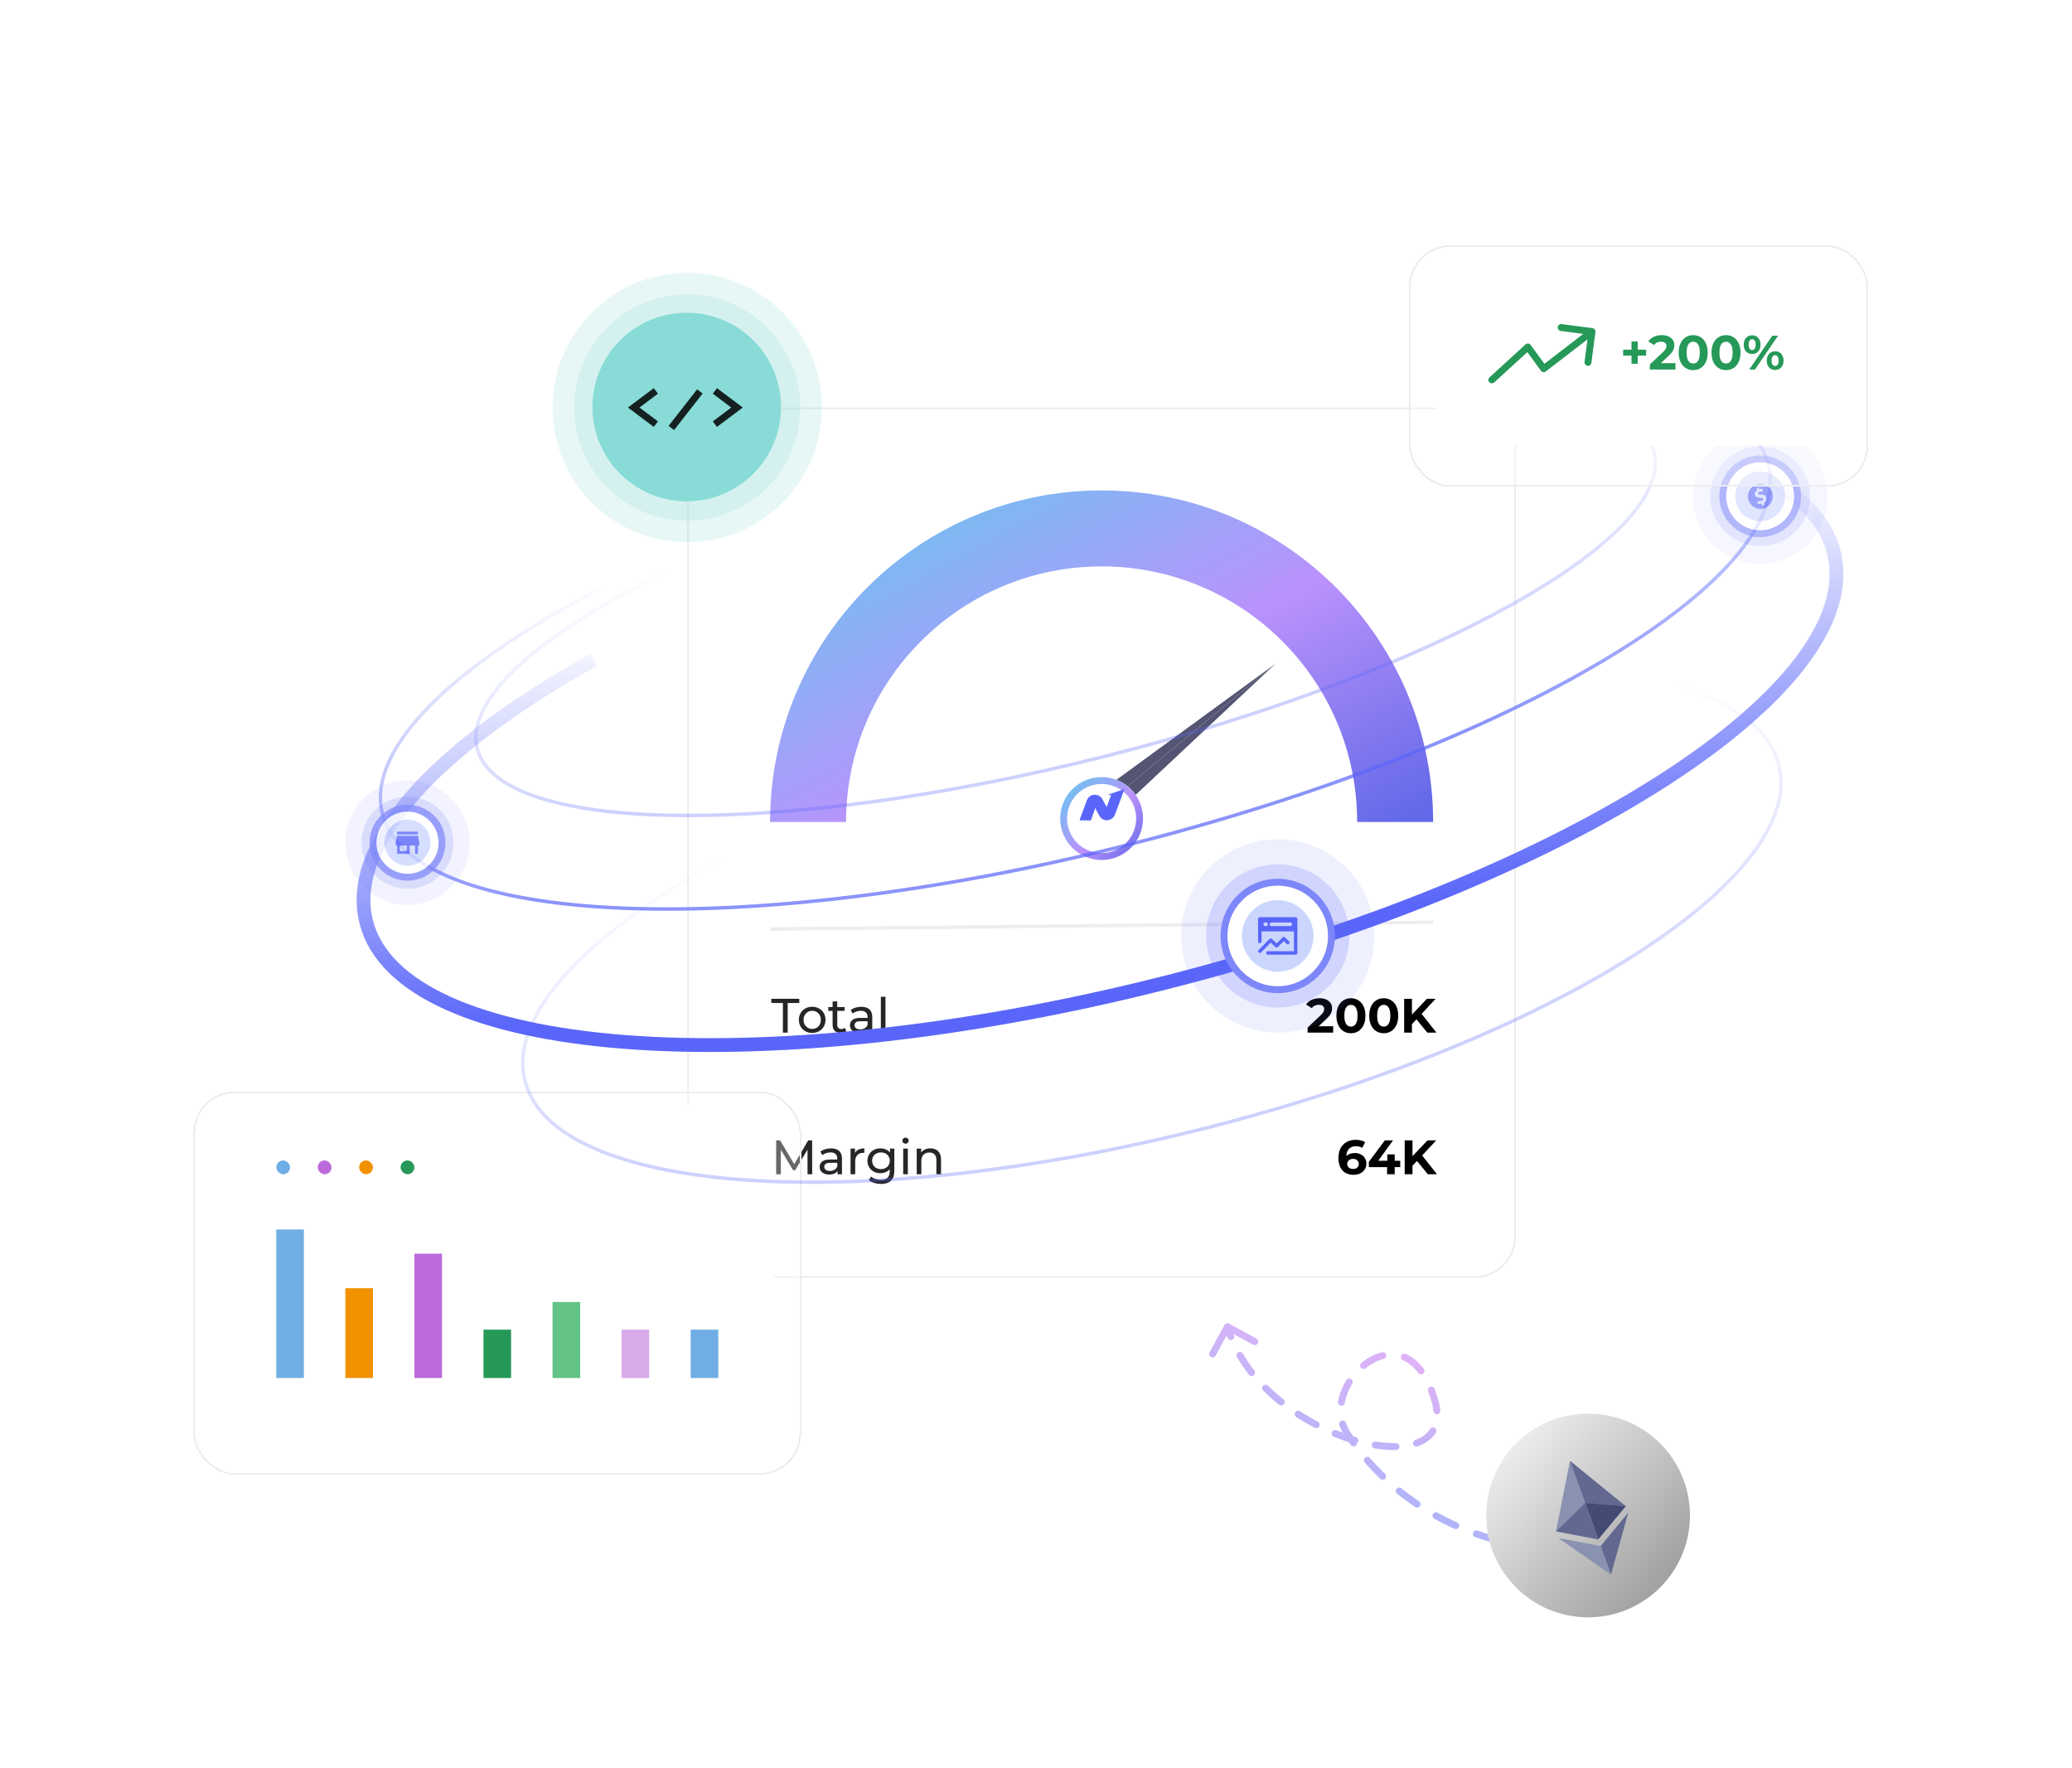 <svg width="600" height="512" viewBox="0 0 600 512" fill="none" xmlns="http://www.w3.org/2000/svg">
<g filter="url(#filter0_b_1498_29701)">
<rect x="199" y="118" width="240" height="252" rx="12" fill="white" fill-opacity="0.3"/>
<rect x="199.25" y="118.25" width="239.5" height="251.5" rx="11.75" stroke="#EDEDF1" stroke-width="0.5"/>
</g>
<rect x="207" y="126" width="224" height="236" rx="8" fill="white"/>
<path fill-rule="evenodd" clip-rule="evenodd" d="M223 238H245C245 197.131 278.131 164 319 164C359.869 164 393 197.131 393 238H415C415 184.981 372.019 142 319 142C265.981 142 223 184.981 223 238Z" fill="url(#paint0_linear_1498_29701)"/>
<path d="M315 231.835L369.341 192.182L317.636 235.016L315 231.835Z" fill="#535572"/>
<path d="M320.272 238.198L369.341 192.182L317.636 235.016L320.272 238.198Z" fill="#535572"/>
<g filter="url(#filter1_d_1498_29701)">
<circle cx="319" cy="233" r="12" fill="white"/>
<circle cx="319" cy="233" r="11" stroke="url(#paint1_linear_1498_29701)" stroke-width="2"/>
</g>
<path d="M321.09 230.012C320.96 230.064 321.012 230.194 321.142 230.194L321.819 230.168L320.491 233.74L319.242 231.42C318.825 230.664 318.096 230.194 317.264 230.142H316.899C315.91 230.22 315.103 230.846 314.765 231.758L312.682 237.389C312.656 237.415 312.708 237.467 312.734 237.467H315.806C315.832 237.467 315.858 237.441 315.858 237.441L317.133 233.896L318.383 236.19C318.851 237.05 319.736 237.545 320.725 237.467C321.714 237.389 322.521 236.79 322.86 235.877L324.994 230.142L325.567 228.578C325.593 228.526 325.541 228.5 325.489 228.5L321.09 230.012Z" fill="#5A66F9"/>
<path d="M314.738 231.759L312.682 237.389C312.656 237.415 312.708 237.467 312.734 237.467H315.806C315.832 237.467 315.858 237.441 315.858 237.441L317.133 233.896L318.383 236.19C318.799 236.946 319.528 237.415 320.361 237.467H320.725L316.873 230.142C315.884 230.221 315.077 230.846 314.738 231.759Z" fill="#5A66F9"/>
<path d="M315.702 233.583L314.27 237.389C314.244 237.415 314.296 237.467 314.322 237.467H315.806C315.832 237.467 315.858 237.441 315.858 237.441L317.133 233.896L316.873 233.479C316.613 233.062 315.884 233.14 315.702 233.583Z" fill="#5A66F9"/>
<path d="M321.922 234.052L323.406 230.168H321.792L320.465 233.739L320.725 234.157C321.011 234.574 321.74 234.522 321.922 234.052Z" fill="#5A66F9"/>
<path d="M223 269L415 267.034" stroke="#EDEDF1"/>
<path d="M226.71 299V290.418H223.35V289.2H231.456V290.418H228.096V299H226.71ZM235.197 299.084C234.45 299.084 233.788 298.921 233.209 298.594C232.63 298.267 232.173 297.819 231.837 297.25C231.501 296.671 231.333 296.018 231.333 295.29C231.333 294.553 231.501 293.899 231.837 293.33C232.173 292.761 232.63 292.317 233.209 292C233.788 291.673 234.45 291.51 235.197 291.51C235.934 291.51 236.592 291.673 237.171 292C237.759 292.317 238.216 292.761 238.543 293.33C238.879 293.89 239.047 294.543 239.047 295.29C239.047 296.027 238.879 296.681 238.543 297.25C238.216 297.819 237.759 298.267 237.171 298.594C236.592 298.921 235.934 299.084 235.197 299.084ZM235.197 297.908C235.673 297.908 236.098 297.801 236.471 297.586C236.854 297.371 237.152 297.068 237.367 296.676C237.582 296.275 237.689 295.813 237.689 295.29C237.689 294.758 237.582 294.301 237.367 293.918C237.152 293.526 236.854 293.223 236.471 293.008C236.098 292.793 235.673 292.686 235.197 292.686C234.721 292.686 234.296 292.793 233.923 293.008C233.55 293.223 233.251 293.526 233.027 293.918C232.803 294.301 232.691 294.758 232.691 295.29C232.691 295.813 232.803 296.275 233.027 296.676C233.251 297.068 233.55 297.371 233.923 297.586C234.296 297.801 234.721 297.908 235.197 297.908ZM243.454 299.084C242.707 299.084 242.129 298.883 241.718 298.482C241.307 298.081 241.102 297.507 241.102 296.76V289.956H242.446V296.704C242.446 297.105 242.544 297.413 242.74 297.628C242.945 297.843 243.235 297.95 243.608 297.95C244.028 297.95 244.378 297.833 244.658 297.6L245.078 298.566C244.873 298.743 244.625 298.874 244.336 298.958C244.056 299.042 243.762 299.084 243.454 299.084ZM239.842 292.686V291.58H244.574V292.686H239.842ZM251.309 299V297.432L251.239 297.138V294.464C251.239 293.895 251.071 293.456 250.735 293.148C250.408 292.831 249.913 292.672 249.251 292.672C248.812 292.672 248.383 292.747 247.963 292.896C247.543 293.036 247.188 293.227 246.899 293.47L246.339 292.462C246.721 292.154 247.179 291.921 247.711 291.762C248.252 291.594 248.817 291.51 249.405 291.51C250.422 291.51 251.206 291.757 251.757 292.252C252.307 292.747 252.583 293.503 252.583 294.52V299H251.309ZM248.873 299.084C248.322 299.084 247.837 298.991 247.417 298.804C247.006 298.617 246.689 298.361 246.465 298.034C246.241 297.698 246.129 297.32 246.129 296.9C246.129 296.499 246.222 296.135 246.409 295.808C246.605 295.481 246.917 295.22 247.347 295.024C247.785 294.828 248.373 294.73 249.111 294.73H251.463V295.696H249.167C248.495 295.696 248.042 295.808 247.809 296.032C247.575 296.256 247.459 296.527 247.459 296.844C247.459 297.208 247.603 297.502 247.893 297.726C248.182 297.941 248.583 298.048 249.097 298.048C249.601 298.048 250.039 297.936 250.413 297.712C250.795 297.488 251.071 297.161 251.239 296.732L251.505 297.656C251.327 298.095 251.015 298.445 250.567 298.706C250.119 298.958 249.554 299.084 248.873 299.084ZM255.07 299V288.612H256.414V299H255.07Z" fill="black" fill-opacity="0.85"/>
<path d="M224.759 340V330.2H225.907L230.303 337.606H229.687L234.027 330.2H235.175L235.189 340H233.845L233.831 332.314H234.153L230.289 338.81H229.645L225.753 332.314H226.103V340H224.759ZM242.54 340V338.432L242.47 338.138V335.464C242.47 334.895 242.302 334.456 241.966 334.148C241.639 333.831 241.145 333.672 240.482 333.672C240.043 333.672 239.614 333.747 239.194 333.896C238.774 334.036 238.419 334.227 238.13 334.47L237.57 333.462C237.953 333.154 238.41 332.921 238.942 332.762C239.483 332.594 240.048 332.51 240.636 332.51C241.653 332.51 242.437 332.757 242.988 333.252C243.539 333.747 243.814 334.503 243.814 335.52V340H242.54ZM240.104 340.084C239.553 340.084 239.068 339.991 238.648 339.804C238.237 339.617 237.92 339.361 237.696 339.034C237.472 338.698 237.36 338.32 237.36 337.9C237.36 337.499 237.453 337.135 237.64 336.808C237.836 336.481 238.149 336.22 238.578 336.024C239.017 335.828 239.605 335.73 240.342 335.73H242.694V336.696H240.398C239.726 336.696 239.273 336.808 239.04 337.032C238.807 337.256 238.69 337.527 238.69 337.844C238.69 338.208 238.835 338.502 239.124 338.726C239.413 338.941 239.815 339.048 240.328 339.048C240.832 339.048 241.271 338.936 241.644 338.712C242.027 338.488 242.302 338.161 242.47 337.732L242.736 338.656C242.559 339.095 242.246 339.445 241.798 339.706C241.35 339.958 240.785 340.084 240.104 340.084ZM246.301 340V332.58H247.589V334.596L247.463 334.092C247.669 333.579 248.014 333.187 248.499 332.916C248.985 332.645 249.582 332.51 250.291 332.51V333.812C250.235 333.803 250.179 333.798 250.123 333.798C250.077 333.798 250.03 333.798 249.983 333.798C249.265 333.798 248.695 334.013 248.275 334.442C247.855 334.871 247.645 335.492 247.645 336.304V340H246.301ZM255.127 342.8C254.446 342.8 253.783 342.702 253.139 342.506C252.505 342.319 251.987 342.049 251.585 341.694L252.229 340.658C252.575 340.957 252.999 341.19 253.503 341.358C254.007 341.535 254.535 341.624 255.085 341.624C255.963 341.624 256.607 341.419 257.017 341.008C257.428 340.597 257.633 339.972 257.633 339.132V337.564L257.773 336.094L257.703 334.61V332.58H258.977V338.992C258.977 340.299 258.651 341.26 257.997 341.876C257.344 342.492 256.387 342.8 255.127 342.8ZM254.959 339.692C254.241 339.692 253.597 339.543 253.027 339.244C252.467 338.936 252.019 338.511 251.683 337.97C251.357 337.429 251.193 336.803 251.193 336.094C251.193 335.375 251.357 334.75 251.683 334.218C252.019 333.677 252.467 333.257 253.027 332.958C253.597 332.659 254.241 332.51 254.959 332.51C255.594 332.51 256.173 332.641 256.695 332.902C257.218 333.154 257.633 333.546 257.941 334.078C258.259 334.61 258.417 335.282 258.417 336.094C258.417 336.897 258.259 337.564 257.941 338.096C257.633 338.628 257.218 339.029 256.695 339.3C256.173 339.561 255.594 339.692 254.959 339.692ZM255.113 338.516C255.608 338.516 256.047 338.413 256.429 338.208C256.812 338.003 257.111 337.718 257.325 337.354C257.549 336.99 257.661 336.57 257.661 336.094C257.661 335.618 257.549 335.198 257.325 334.834C257.111 334.47 256.812 334.19 256.429 333.994C256.047 333.789 255.608 333.686 255.113 333.686C254.619 333.686 254.175 333.789 253.783 333.994C253.401 334.19 253.097 334.47 252.873 334.834C252.659 335.198 252.551 335.618 252.551 336.094C252.551 336.57 252.659 336.99 252.873 337.354C253.097 337.718 253.401 338.003 253.783 338.208C254.175 338.413 254.619 338.516 255.113 338.516ZM261.545 340V332.58H262.889V340H261.545ZM262.217 331.152C261.956 331.152 261.737 331.068 261.559 330.9C261.391 330.732 261.307 330.527 261.307 330.284C261.307 330.032 261.391 329.822 261.559 329.654C261.737 329.486 261.956 329.402 262.217 329.402C262.479 329.402 262.693 329.486 262.861 329.654C263.039 329.813 263.127 330.013 263.127 330.256C263.127 330.508 263.043 330.723 262.875 330.9C262.707 331.068 262.488 331.152 262.217 331.152ZM269.418 332.51C270.024 332.51 270.556 332.627 271.014 332.86C271.48 333.093 271.844 333.448 272.106 333.924C272.367 334.4 272.498 335.002 272.498 335.73V340H271.154V335.884C271.154 335.165 270.976 334.624 270.622 334.26C270.276 333.896 269.786 333.714 269.152 333.714C268.676 333.714 268.26 333.807 267.906 333.994C267.551 334.181 267.276 334.456 267.08 334.82C266.893 335.184 266.8 335.637 266.8 336.178V340H265.456V332.58H266.744V334.582L266.534 334.05C266.776 333.565 267.15 333.187 267.654 332.916C268.158 332.645 268.746 332.51 269.418 332.51Z" fill="black" fill-opacity="0.85"/>
<path d="M378.649 299V297.53L382.43 293.96C382.728 293.689 382.948 293.447 383.088 293.232C383.228 293.017 383.321 292.821 383.368 292.644C383.424 292.467 383.452 292.303 383.452 292.154C383.452 291.762 383.316 291.463 383.046 291.258C382.784 291.043 382.397 290.936 381.883 290.936C381.473 290.936 381.09 291.015 380.736 291.174C380.39 291.333 380.096 291.58 379.854 291.916L378.202 290.852C378.575 290.292 379.098 289.849 379.77 289.522C380.442 289.195 381.216 289.032 382.094 289.032C382.822 289.032 383.456 289.153 383.998 289.396C384.548 289.629 384.973 289.961 385.272 290.39C385.58 290.819 385.734 291.333 385.734 291.93C385.734 292.247 385.692 292.565 385.608 292.882C385.533 293.19 385.374 293.517 385.132 293.862C384.898 294.207 384.553 294.595 384.096 295.024L380.96 297.978L380.526 297.152H386.056V299H378.649ZM391.191 299.168C390.389 299.168 389.67 298.972 389.035 298.58C388.401 298.179 387.901 297.6 387.537 296.844C387.173 296.088 386.991 295.173 386.991 294.1C386.991 293.027 387.173 292.112 387.537 291.356C387.901 290.6 388.401 290.026 389.035 289.634C389.67 289.233 390.389 289.032 391.191 289.032C392.003 289.032 392.722 289.233 393.347 289.634C393.982 290.026 394.481 290.6 394.845 291.356C395.209 292.112 395.391 293.027 395.391 294.1C395.391 295.173 395.209 296.088 394.845 296.844C394.481 297.6 393.982 298.179 393.347 298.58C392.722 298.972 392.003 299.168 391.191 299.168ZM391.191 297.25C391.574 297.25 391.905 297.143 392.185 296.928C392.475 296.713 392.699 296.373 392.857 295.906C393.025 295.439 393.109 294.837 393.109 294.1C393.109 293.363 393.025 292.761 392.857 292.294C392.699 291.827 392.475 291.487 392.185 291.272C391.905 291.057 391.574 290.95 391.191 290.95C390.818 290.95 390.487 291.057 390.197 291.272C389.917 291.487 389.693 291.827 389.525 292.294C389.367 292.761 389.287 293.363 389.287 294.1C389.287 294.837 389.367 295.439 389.525 295.906C389.693 296.373 389.917 296.713 390.197 296.928C390.487 297.143 390.818 297.25 391.191 297.25ZM400.693 299.168C399.891 299.168 399.172 298.972 398.537 298.58C397.903 298.179 397.403 297.6 397.039 296.844C396.675 296.088 396.493 295.173 396.493 294.1C396.493 293.027 396.675 292.112 397.039 291.356C397.403 290.6 397.903 290.026 398.537 289.634C399.172 289.233 399.891 289.032 400.693 289.032C401.505 289.032 402.224 289.233 402.849 289.634C403.484 290.026 403.983 290.6 404.347 291.356C404.711 292.112 404.893 293.027 404.893 294.1C404.893 295.173 404.711 296.088 404.347 296.844C403.983 297.6 403.484 298.179 402.849 298.58C402.224 298.972 401.505 299.168 400.693 299.168ZM400.693 297.25C401.076 297.25 401.407 297.143 401.687 296.928C401.977 296.713 402.201 296.373 402.359 295.906C402.527 295.439 402.611 294.837 402.611 294.1C402.611 293.363 402.527 292.761 402.359 292.294C402.201 291.827 401.977 291.487 401.687 291.272C401.407 291.057 401.076 290.95 400.693 290.95C400.32 290.95 399.989 291.057 399.699 291.272C399.419 291.487 399.195 291.827 399.027 292.294C398.869 292.761 398.789 293.363 398.789 294.1C398.789 294.837 398.869 295.439 399.027 295.906C399.195 296.373 399.419 296.713 399.699 296.928C399.989 297.143 400.32 297.25 400.693 297.25ZM408.641 296.76L408.515 294.142L413.205 289.2H415.725L411.497 293.75L410.237 295.094L408.641 296.76ZM406.611 299V289.2H408.865V299H406.611ZM413.317 299L409.831 294.73L411.315 293.12L415.963 299H413.317Z" fill="black"/>
<path d="M391.963 340.168C391.067 340.168 390.288 339.981 389.625 339.608C388.972 339.235 388.468 338.689 388.113 337.97C387.758 337.251 387.581 336.365 387.581 335.31C387.581 334.181 387.791 333.224 388.211 332.44C388.64 331.656 389.228 331.059 389.975 330.648C390.731 330.237 391.599 330.032 392.579 330.032C393.102 330.032 393.601 330.088 394.077 330.2C394.553 330.312 394.964 330.48 395.309 330.704L394.469 332.37C394.198 332.183 393.909 332.057 393.601 331.992C393.293 331.917 392.971 331.88 392.635 331.88C391.786 331.88 391.114 332.137 390.619 332.65C390.124 333.163 389.877 333.924 389.877 334.932C389.877 335.1 389.877 335.287 389.877 335.492C389.886 335.697 389.914 335.903 389.961 336.108L389.331 335.52C389.508 335.156 389.737 334.853 390.017 334.61C390.297 334.358 390.628 334.171 391.011 334.05C391.403 333.919 391.832 333.854 392.299 333.854C392.934 333.854 393.503 333.98 394.007 334.232C394.511 334.484 394.912 334.839 395.211 335.296C395.519 335.753 395.673 336.29 395.673 336.906C395.673 337.569 395.505 338.147 395.169 338.642C394.842 339.127 394.399 339.505 393.839 339.776C393.288 340.037 392.663 340.168 391.963 340.168ZM391.837 338.474C392.154 338.474 392.434 338.418 392.677 338.306C392.929 338.185 393.125 338.012 393.265 337.788C393.405 337.564 393.475 337.307 393.475 337.018C393.475 336.57 393.321 336.215 393.013 335.954C392.714 335.683 392.313 335.548 391.809 335.548C391.473 335.548 391.179 335.613 390.927 335.744C390.675 335.865 390.474 336.038 390.325 336.262C390.185 336.477 390.115 336.729 390.115 337.018C390.115 337.298 390.185 337.55 390.325 337.774C390.465 337.989 390.661 338.161 390.913 338.292C391.165 338.413 391.473 338.474 391.837 338.474ZM396.383 337.942V336.416L401.003 330.2H403.383L398.861 336.416L397.755 336.094H405.469V337.942H396.383ZM401.661 340V337.942L401.731 336.094V334.26H403.873V340H401.661ZM408.794 337.76L408.668 335.142L413.358 330.2H415.878L411.65 334.75L410.39 336.094L408.794 337.76ZM406.764 340V330.2H409.018V340H406.764ZM413.47 340L409.984 335.73L411.468 334.12L416.116 340H413.47Z" fill="black"/>
<g filter="url(#filter2_bd_1498_29701)">
<rect x="56" y="312" width="176" height="111" rx="12" fill="white" fill-opacity="0.3" shape-rendering="crispEdges"/>
<rect x="56.25" y="312.25" width="175.5" height="110.5" rx="11.75" stroke="#EDEDF1" stroke-width="0.5" shape-rendering="crispEdges"/>
</g>
<rect x="64" y="320" width="160" height="95" rx="8" fill="white"/>
<rect x="80" y="356" width="8" height="43" fill="#6FAEE4"/>
<rect x="80" y="336" width="4" height="4" rx="2" fill="#6FAEE4"/>
<rect x="92" y="336" width="4" height="4" rx="2" fill="#BB6BD9"/>
<rect x="104" y="336" width="4" height="4" rx="2" fill="#F19100"/>
<rect x="116" y="336" width="4" height="4" rx="2" fill="#269958"/>
<rect x="120" y="363" width="8" height="36" fill="#BB6BD9"/>
<rect x="140" y="385" width="8" height="14" fill="#269958"/>
<rect x="160" y="377" width="8" height="22" fill="#63C286"/>
<rect x="180" y="385" width="8" height="14" fill="#D8AAE9"/>
<rect x="200" y="385" width="8" height="14" fill="#6FAEE4"/>
<rect x="100" y="373" width="8" height="26" fill="#F19100"/>
<path d="M443.088 448.519C443.639 448.547 444.109 448.123 444.138 447.572C444.166 447.02 443.742 446.55 443.191 446.522L443.088 448.519ZM390.164 415.146L389.327 415.695L389.327 415.695L390.164 415.146ZM415.495 405.511L414.533 405.786L415.495 405.511ZM355.926 383.27C355.441 383.005 354.833 383.183 354.568 383.668L350.249 391.564C349.984 392.048 350.162 392.656 350.647 392.921C351.131 393.186 351.739 393.008 352.004 392.523L355.843 385.505L362.862 389.344C363.346 389.609 363.954 389.431 364.219 388.947C364.484 388.462 364.306 387.854 363.822 387.589L355.926 383.27ZM355.487 387.371C355.687 387.886 356.266 388.142 356.781 387.942C357.296 387.742 357.551 387.163 357.351 386.648L355.487 387.371ZM359.914 391.941C359.636 391.464 359.023 391.304 358.546 391.582C358.069 391.86 357.908 392.473 358.187 392.95L359.914 391.941ZM361.674 398.051C362.016 398.485 362.645 398.559 363.079 398.217C363.512 397.875 363.586 397.246 363.244 396.813L361.674 398.051ZM367.193 401.225C366.801 400.836 366.168 400.838 365.779 401.231C365.39 401.623 365.392 402.256 365.785 402.645L367.193 401.225ZM370.384 406.731C370.816 407.075 371.445 407.004 371.789 406.573C372.134 406.141 372.063 405.512 371.631 405.167L370.384 406.731ZM376.459 408.64C375.995 408.339 375.376 408.471 375.076 408.935C374.775 409.398 374.908 410.018 375.371 410.318L376.459 408.64ZM380.673 413.41C381.163 413.665 381.767 413.476 382.022 412.986C382.278 412.497 382.088 411.893 381.599 411.637L380.673 413.41ZM386.996 414.14C386.484 413.932 385.901 414.178 385.692 414.689C385.484 415.201 385.73 415.784 386.242 415.992L386.996 414.14ZM392.047 418.02C392.577 418.174 393.132 417.869 393.286 417.339C393.441 416.809 393.136 416.254 392.606 416.099L392.047 418.02ZM398.382 417.409C397.837 417.323 397.325 417.695 397.238 418.24C397.152 418.786 397.524 419.298 398.069 419.385L398.382 417.409ZM404.264 419.845C404.816 419.833 405.254 419.376 405.242 418.824C405.23 418.271 404.773 417.834 404.221 417.846L404.264 419.845ZM409.849 416.921C409.329 417.108 409.058 417.68 409.244 418.2C409.431 418.72 410.003 418.991 410.523 418.804L409.849 416.921ZM415.771 414.84C416.065 414.372 415.924 413.755 415.456 413.461C414.988 413.168 414.371 413.309 414.077 413.776L415.771 414.84ZM415.088 408.599C415.141 409.149 415.63 409.551 416.18 409.497C416.73 409.444 417.132 408.955 417.078 408.405L415.088 408.599ZM415.421 402.126C415.223 401.61 414.644 401.353 414.129 401.552C413.613 401.75 413.357 402.329 413.555 402.844L415.421 402.126ZM410.706 397.525C411.039 397.966 411.666 398.053 412.107 397.72C412.548 397.388 412.635 396.761 412.302 396.32L410.706 397.525ZM407.051 392.032C406.543 391.816 405.956 392.054 405.74 392.562C405.524 393.071 405.762 393.658 406.27 393.873L407.051 392.032ZM400.682 393.476C401.218 393.346 401.548 392.805 401.419 392.269C401.289 391.732 400.748 391.402 400.212 391.532L400.682 393.476ZM394.223 394.605C393.794 394.954 393.729 395.583 394.077 396.012C394.426 396.441 395.056 396.506 395.484 396.157L394.223 394.605ZM391.567 400.667C391.855 400.195 391.705 399.58 391.234 399.292C390.762 399.005 390.147 399.154 389.859 399.626L391.567 400.667ZM387.452 405.852C387.355 406.395 387.717 406.915 388.261 407.012C388.804 407.109 389.324 406.747 389.421 406.203L387.452 405.852ZM389.747 411.987C389.578 411.462 389.014 411.173 388.489 411.343C387.963 411.512 387.674 412.076 387.844 412.602L389.747 411.987ZM391.172 418.377C391.495 418.825 392.12 418.927 392.568 418.604C393.016 418.281 393.118 417.656 392.795 417.208L391.172 418.377ZM396.72 422.17C396.358 421.752 395.727 421.707 395.309 422.069C394.892 422.43 394.847 423.062 395.209 423.479L396.72 422.17ZM399.682 428.197C400.08 428.58 400.713 428.569 401.096 428.171C401.48 427.774 401.468 427.14 401.07 426.757L399.682 428.197ZM405.815 430.941C405.385 430.595 404.755 430.662 404.409 431.092C404.062 431.522 404.13 432.152 404.56 432.498L405.815 430.941ZM409.796 436.355C410.254 436.663 410.876 436.541 411.184 436.083C411.492 435.624 411.37 435.003 410.911 434.695L409.796 436.355ZM416.312 437.997C415.829 437.729 415.22 437.903 414.952 438.386C414.684 438.869 414.859 439.478 415.342 439.746L416.312 437.997ZM421.152 442.656C421.656 442.883 422.248 442.658 422.474 442.154C422.701 441.65 422.476 441.058 421.972 440.832L421.152 442.656ZM427.845 443.179C427.324 442.996 426.753 443.27 426.57 443.791C426.387 444.313 426.662 444.883 427.183 445.066L427.845 443.179ZM433.416 446.947C433.951 447.082 434.495 446.757 434.63 446.222C434.765 445.686 434.44 445.143 433.904 445.008L433.416 446.947ZM440.088 446.222C439.54 446.148 439.037 446.532 438.963 447.079C438.888 447.626 439.272 448.13 439.819 448.204L440.088 446.222ZM354.486 384.429C354.778 385.427 355.113 386.408 355.487 387.371L357.351 386.648C356.998 385.736 356.681 384.809 356.405 383.867L354.486 384.429ZM358.187 392.95C359.225 394.728 360.395 396.43 361.674 398.051L363.244 396.813C362.02 395.259 360.902 393.634 359.914 391.941L358.187 392.95ZM365.785 402.645C367.241 404.09 368.782 405.453 370.384 406.731L371.631 405.167C370.083 403.932 368.596 402.616 367.193 401.225L365.785 402.645ZM375.371 410.318C377.105 411.442 378.88 412.474 380.673 413.41L381.599 411.637C379.86 410.729 378.139 409.729 376.459 408.64L375.371 410.318ZM386.242 415.992C388.192 416.786 390.137 417.464 392.047 418.02L392.606 416.099C390.765 415.564 388.885 414.909 386.996 414.14L386.242 415.992ZM398.069 419.385C400.242 419.729 402.325 419.887 404.264 419.845L404.221 417.846C402.419 417.885 400.456 417.738 398.382 417.409L398.069 419.385ZM410.523 418.804C412.761 418.003 414.599 416.707 415.771 414.84L414.077 413.776C413.198 415.177 411.772 416.232 409.849 416.921L410.523 418.804ZM417.078 408.405C416.981 407.407 416.775 406.351 416.456 405.236L414.533 405.786C414.823 406.8 415.004 407.737 415.088 408.599L417.078 408.405ZM416.456 405.236C416.139 404.126 415.793 403.09 415.421 402.126L413.555 402.844C413.904 403.75 414.231 404.729 414.533 405.786L416.456 405.236ZM412.302 396.32C410.735 394.244 408.953 392.839 407.051 392.032L406.27 393.873C407.805 394.524 409.32 395.688 410.706 397.525L412.302 396.32ZM400.212 391.532C398.067 392.05 396.021 393.143 394.223 394.605L395.484 396.157C397.093 394.85 398.874 393.912 400.682 393.476L400.212 391.532ZM389.859 399.626C388.692 401.541 387.843 403.664 387.452 405.852L389.421 406.203C389.764 404.286 390.515 402.394 391.567 400.667L389.859 399.626ZM387.844 412.602C388.188 413.666 388.677 414.704 389.327 415.695L391 414.598C390.449 413.758 390.037 412.883 389.747 411.987L387.844 412.602ZM389.327 415.695C389.929 416.613 390.545 417.507 391.172 418.377L392.795 417.208C392.184 416.361 391.585 415.491 391 414.598L389.327 415.695ZM395.209 423.479C396.659 425.153 398.154 426.724 399.682 428.197L401.07 426.757C399.585 425.325 398.13 423.797 396.72 422.17L395.209 423.479ZM404.56 432.498C406.288 433.892 408.039 435.175 409.796 436.355L410.911 434.695C409.201 433.546 407.496 432.297 405.815 430.941L404.56 432.498ZM415.342 439.746C417.3 440.832 419.244 441.799 421.152 442.656L421.972 440.832C420.113 439.997 418.219 439.055 416.312 437.997L415.342 439.746ZM427.183 445.066C429.362 445.831 431.453 446.453 433.416 446.947L433.904 445.008C432 444.528 429.967 443.924 427.845 443.179L427.183 445.066ZM439.819 448.204C441.008 448.365 442.103 448.468 443.088 448.519L443.191 446.522C442.268 446.474 441.228 446.377 440.088 446.222L439.819 448.204Z" fill="url(#paint2_linear_1498_29701)"/>
<path d="M459.87 468.295C476.162 468.295 489.37 455.088 489.37 438.795C489.37 422.503 476.162 409.295 459.87 409.295C443.577 409.295 430.37 422.503 430.37 438.795C430.37 455.088 443.577 468.295 459.87 468.295Z" fill="url(#paint3_linear_1498_29701)"/>
<g clip-path="url(#clip0_1498_29701)">
<path d="M454.66 422.985L454.666 423.001C454.712 423.077 454.747 423.176 454.783 423.274L459.044 435.099C459.051 435.17 459.008 435.204 458.97 435.255C458.685 435.543 458.41 435.809 458.119 436.081C457.72 436.465 457.311 436.872 456.912 437.257L455.474 438.664C455.075 439.049 454.676 439.434 454.294 439.812C453.831 440.276 453.345 440.728 452.882 441.192C452.483 441.576 452.09 441.977 451.675 442.368C451.347 442.69 451.012 442.996 450.7 443.312C450.673 443.34 450.646 443.369 450.613 443.38C450.597 443.386 450.597 443.386 450.575 443.376L450.752 442.478C451.096 440.76 451.43 439.065 451.775 437.347C452.133 435.513 452.508 433.674 452.866 431.84C453.2 430.144 453.551 428.443 453.885 426.748C454.125 425.512 454.382 424.271 454.623 423.035C454.627 422.997 454.638 422.974 454.626 422.942L454.642 422.936C454.632 422.958 454.654 422.968 454.66 422.985Z" fill="#8A92B2"/>
<path d="M470.763 436.101L470.785 436.112L468.888 438.407L462.925 445.615C462.898 445.643 462.871 445.671 462.861 445.694C462.811 445.711 462.794 445.662 462.788 445.646L462.734 445.498L459.082 435.363C459.065 435.314 459.041 435.248 459.04 435.193C459.032 435.121 459.088 435.12 459.143 435.119C459.391 435.14 459.656 435.156 459.905 435.178C460.651 435.242 461.397 435.307 462.137 435.355C462.783 435.4 463.419 435.468 464.065 435.513C464.712 435.558 465.364 435.62 466.01 435.665C466.563 435.706 467.137 435.759 467.69 435.801C468.242 435.842 468.817 435.895 469.369 435.937C469.806 435.965 470.248 436.009 470.684 436.037C470.702 436.086 470.724 436.097 470.763 436.101Z" fill="#454A75"/>
<path d="M466.514 455.884C466.52 455.901 466.509 455.923 466.515 455.939L466.499 455.945C466.487 455.912 466.448 455.908 466.42 455.881C464.889 454.82 463.352 453.744 461.821 452.683C460.262 451.596 458.681 450.498 457.122 449.411C455.613 448.361 454.082 447.3 452.573 446.25C452.175 445.968 451.783 445.701 451.384 445.419C451.356 445.392 451.334 445.381 451.283 445.344C451.332 445.326 451.377 445.347 451.399 445.358C453.127 445.68 454.839 446.008 456.568 446.331C458.556 446.707 460.529 447.09 462.517 447.466L463.531 447.657C463.576 447.678 463.587 447.711 463.599 447.744L466.448 455.649C466.477 455.731 466.507 455.813 466.514 455.884Z" fill="#8A92B2"/>
<path d="M450.569 443.415L450.564 443.398C451.006 442.98 451.425 442.55 451.867 442.132C452.428 441.578 452.994 441.04 453.554 440.486C453.979 440.074 454.416 439.638 454.841 439.226C455.472 438.609 456.091 438.015 456.722 437.399C457.147 436.986 457.573 436.574 458.009 436.139C458.311 435.845 458.629 435.545 458.931 435.251C458.958 435.222 459.001 435.188 459.006 435.15C459.022 435.144 459.028 435.16 459.017 435.182L462.77 445.597C462.788 445.646 462.789 445.701 462.834 445.722C462.819 445.783 462.768 445.746 462.746 445.735C462.569 445.706 462.391 445.677 462.208 445.632C458.369 444.903 454.508 444.163 450.669 443.434C450.647 443.424 450.608 443.419 450.569 443.415Z" fill="#62688F"/>
<path d="M471.439 438.081L471.456 438.075C471.467 438.108 471.446 438.153 471.442 438.192C469.955 443.527 468.474 448.878 466.986 454.213C466.834 454.768 466.666 455.329 466.514 455.884C466.492 455.874 466.486 455.857 466.48 455.841L466.444 455.743L463.578 447.788L463.525 447.641C464.066 446.983 464.597 446.347 465.138 445.688C467.227 443.157 469.323 440.641 471.396 438.115C471.418 438.126 471.429 438.104 471.439 438.081Z" fill="#62688F"/>
<path d="M459.034 435.176L459.022 435.144L458.987 435.045L454.696 423.138C454.678 423.089 454.65 423.062 454.665 423.001C459.986 427.329 465.301 431.64 470.605 435.973C470.656 436.01 470.729 436.058 470.769 436.118C470.51 436.118 470.255 436.08 470.006 436.059C469.703 436.039 469.377 436.008 469.073 435.988C468.879 435.965 468.675 435.964 468.482 435.941C468.156 435.91 467.835 435.896 467.509 435.865C467.322 435.859 467.128 435.836 466.935 435.813L465.675 435.711C465.465 435.694 465.255 435.677 465.029 435.666L464.117 435.605C463.93 435.599 463.736 435.576 463.543 435.553L462.283 435.451C462.073 435.434 461.863 435.417 461.637 435.406L460.725 435.345C460.515 435.328 460.322 435.305 460.112 435.288C459.747 435.253 459.382 435.218 459.007 435.205C459.05 435.17 459.034 435.176 459.034 435.176Z" fill="#62688F"/>
</g>
<path d="M171.904 191.02C126.492 216.359 100.359 244.337 106.041 266.907C115.964 306.32 219.146 314.318 336.504 284.771C453.862 255.225 540.956 199.321 531.033 159.908C525.852 139.33 495.248 127.315 450.476 124.738" stroke="url(#paint4_linear_1498_29701)" stroke-width="4"/>
<path opacity="0.3" d="M193.368 165.29C156.398 183.4 134.589 202.437 138.186 216.723C144.467 241.672 225.844 242.691 319.946 218.999C414.048 195.307 485.241 155.876 478.96 130.928C475.68 117.902 451.929 111.399 416.583 111.531" stroke="url(#paint5_linear_1498_29701)"/>
<path opacity="0.7" d="M174.471 170.047C131.225 192.545 105.992 216.764 110.736 235.609C119.021 268.516 215.581 272.572 326.409 244.67C437.237 216.767 520.365 167.471 512.08 134.564C507.754 117.382 479.364 108.066 437.442 107.057" stroke="url(#paint6_linear_1498_29701)"/>
<path opacity="0.3" d="M208.543 249.162C169.677 270.557 147.25 294.07 151.994 312.914C160.279 345.821 248.283 352.032 348.556 326.787C448.83 301.541 523.401 254.399 515.116 221.493C510.79 204.311 484.732 194.407 446.543 192.459" stroke="url(#paint7_linear_1498_29701)"/>
<g opacity="0.6">
<circle cx="509.706" cy="143.706" r="19.5" transform="rotate(-18.623 509.706 143.706)" fill="#5A66F9" fill-opacity="0.1"/>
<circle cx="509.706" cy="143.706" r="14.444" transform="rotate(-18.623 509.706 143.706)" fill="#5A66F9" fill-opacity="0.2"/>
<circle cx="509.706" cy="143.706" r="10.833" transform="rotate(-18.623 509.706 143.706)" fill="white" stroke="#7D87F9" stroke-width="2"/>
<circle cx="509.706" cy="143.706" r="7.222" transform="rotate(-18.623 509.706 143.706)" fill="#CBD6FE"/>
<path d="M508.606 140.312C510.482 139.667 512.582 140.708 513.204 142.592C513.825 144.476 512.812 146.519 510.936 147.165C509.06 147.811 506.96 146.769 506.339 144.885C505.717 143.001 506.73 140.958 508.606 140.312ZM510.752 145.539C511.423 145.184 511.656 144.572 511.436 144.018C511.231 143.432 510.834 143.235 510.008 143.189C509.385 143.163 509.126 143.115 509.076 142.929C509.027 142.743 509.067 142.521 509.479 142.402C509.908 142.251 510.297 142.322 510.442 142.314L510.391 141.561C510.132 141.513 509.841 141.53 509.428 141.649L509.265 141.124L508.658 141.348L508.863 141.934C508.265 142.284 507.991 142.836 508.212 143.39C508.416 143.976 508.975 144.132 509.744 144.149C510.238 144.152 510.538 144.26 510.587 144.446C510.677 144.693 510.491 144.924 510.095 145.01C509.683 145.129 509.262 145.122 508.93 145.079L508.965 145.864C509.224 145.912 509.718 145.914 510.13 145.796L510.334 146.382L510.941 146.157L510.752 145.539Z" fill="#5A66F9"/>
</g>
<g opacity="0.8">
<circle cx="118" cy="244" r="18" fill="#5A66F9" fill-opacity="0.1"/>
<circle cx="118" cy="244" r="13.333" fill="#5A66F9" fill-opacity="0.2"/>
<circle cx="118" cy="244" r="10" fill="white" stroke="#7D87F9" stroke-width="2"/>
<circle cx="118" cy="244" r="6.667" fill="#CBD6FE"/>
<g clip-path="url(#clip1_1498_29701)">
<path fill-rule="evenodd" clip-rule="evenodd" d="M114.985 240.8H121.015V241.604H114.985V240.8ZM121.015 247.231H120.211V244.82H118.603V247.231H114.985V244.82H114.583V244.016L114.985 242.006H121.015L121.417 244.016V244.82H121.015V247.231ZM115.789 246.428H117.799V244.82H115.789V246.428Z" fill="#5A66F9"/>
</g>
</g>
<circle cx="370" cy="271" r="28" fill="#5A66F9" fill-opacity="0.1"/>
<circle cx="370" cy="271" r="20.741" fill="#5A66F9" fill-opacity="0.2"/>
<circle cx="370" cy="271" r="15.556" fill="white" stroke="#7D87F9" stroke-width="2"/>
<circle cx="370" cy="271" r="10.37" fill="#CBD6FE"/>
<path d="M375.185 266.074H364.815V269.185H375.185V266.074Z" fill="#5A66F9" stroke="#5A66F9" stroke-linejoin="round"/>
<path d="M364.815 275.415L367.971 272.226L369.677 273.86L371.762 271.778L372.924 272.91" stroke="#5A66F9" stroke-linecap="round" stroke-linejoin="round"/>
<path d="M375.185 268.97V275.711" stroke="#5A66F9" stroke-linecap="round"/>
<path d="M364.815 268.97V272.6" stroke="#5A66F9" stroke-linecap="round"/>
<path d="M367.152 275.926H375.185" stroke="#5A66F9" stroke-linecap="round"/>
<path fill-rule="evenodd" clip-rule="evenodd" d="M367.667 267.63C367.667 267.343 367.899 267.111 368.185 267.111H373.63C373.916 267.111 374.148 267.343 374.148 267.63C374.148 267.916 373.916 268.148 373.63 268.148H368.185C367.899 268.148 367.667 267.916 367.667 267.63Z" fill="#CBD6FE"/>
<path fill-rule="evenodd" clip-rule="evenodd" d="M365.852 267.629C365.852 267.343 366.084 267.11 366.37 267.11H366.63C366.916 267.11 367.148 267.343 367.148 267.629C367.148 267.915 366.916 268.147 366.63 268.147H366.37C366.084 268.147 365.852 267.915 365.852 267.629Z" fill="#CBD6FE"/>
<g filter="url(#filter3_bd_1498_29701)">
<rect x="408" y="67" width="133" height="70" rx="12" fill="white" fill-opacity="0.3" shape-rendering="crispEdges"/>
<rect x="408.25" y="67.25" width="132.5" height="69.5" rx="11.75" stroke="#EDEDF1" stroke-width="0.5" shape-rendering="crispEdges"/>
</g>
<rect x="416" y="75" width="117" height="54" rx="8" fill="white"/>
<path d="M472.446 105.334V98.866H474.252V105.334H472.446ZM470.024 102.954V101.246H476.688V102.954H470.024ZM477.767 107V105.53L481.547 101.96C481.845 101.689 482.065 101.447 482.205 101.232C482.345 101.017 482.438 100.821 482.485 100.644C482.541 100.467 482.569 100.303 482.569 100.154C482.569 99.762 482.433 99.463 482.163 99.258C481.901 99.043 481.514 98.936 481.001 98.936C480.59 98.936 480.207 99.015 479.853 99.174C479.507 99.333 479.213 99.58 478.971 99.916L477.319 98.852C477.692 98.292 478.215 97.849 478.887 97.522C479.559 97.195 480.333 97.032 481.211 97.032C481.939 97.032 482.573 97.153 483.115 97.396C483.665 97.629 484.09 97.961 484.389 98.39C484.697 98.819 484.851 99.333 484.851 99.93C484.851 100.247 484.809 100.565 484.725 100.882C484.65 101.19 484.491 101.517 484.249 101.862C484.015 102.207 483.67 102.595 483.213 103.024L480.077 105.978L479.643 105.152H485.173V107H477.767ZM490.309 107.168C489.506 107.168 488.787 106.972 488.153 106.58C487.518 106.179 487.019 105.6 486.655 104.844C486.291 104.088 486.109 103.173 486.109 102.1C486.109 101.027 486.291 100.112 486.655 99.356C487.019 98.6 487.518 98.026 488.153 97.634C488.787 97.233 489.506 97.032 490.309 97.032C491.121 97.032 491.839 97.233 492.465 97.634C493.099 98.026 493.599 98.6 493.963 99.356C494.327 100.112 494.509 101.027 494.509 102.1C494.509 103.173 494.327 104.088 493.963 104.844C493.599 105.6 493.099 106.179 492.465 106.58C491.839 106.972 491.121 107.168 490.309 107.168ZM490.309 105.25C490.691 105.25 491.023 105.143 491.303 104.928C491.592 104.713 491.816 104.373 491.975 103.906C492.143 103.439 492.227 102.837 492.227 102.1C492.227 101.363 492.143 100.761 491.975 100.294C491.816 99.827 491.592 99.487 491.303 99.272C491.023 99.057 490.691 98.95 490.309 98.95C489.935 98.95 489.604 99.057 489.315 99.272C489.035 99.487 488.811 99.827 488.643 100.294C488.484 100.761 488.405 101.363 488.405 102.1C488.405 102.837 488.484 103.439 488.643 103.906C488.811 104.373 489.035 104.713 489.315 104.928C489.604 105.143 489.935 105.25 490.309 105.25ZM499.81 107.168C499.008 107.168 498.289 106.972 497.654 106.58C497.02 106.179 496.52 105.6 496.156 104.844C495.792 104.088 495.61 103.173 495.61 102.1C495.61 101.027 495.792 100.112 496.156 99.356C496.52 98.6 497.02 98.026 497.654 97.634C498.289 97.233 499.008 97.032 499.81 97.032C500.622 97.032 501.341 97.233 501.966 97.634C502.601 98.026 503.1 98.6 503.464 99.356C503.828 100.112 504.01 101.027 504.01 102.1C504.01 103.173 503.828 104.088 503.464 104.844C503.1 105.6 502.601 106.179 501.966 106.58C501.341 106.972 500.622 107.168 499.81 107.168ZM499.81 105.25C500.193 105.25 500.524 105.143 500.804 104.928C501.094 104.713 501.318 104.373 501.476 103.906C501.644 103.439 501.728 102.837 501.728 102.1C501.728 101.363 501.644 100.761 501.476 100.294C501.318 99.827 501.094 99.487 500.804 99.272C500.524 99.057 500.193 98.95 499.81 98.95C499.437 98.95 499.106 99.057 498.816 99.272C498.536 99.487 498.312 99.827 498.144 100.294C497.986 100.761 497.906 101.363 497.906 102.1C497.906 102.837 497.986 103.439 498.144 103.906C498.312 104.373 498.536 104.713 498.816 104.928C499.106 105.143 499.437 105.25 499.81 105.25ZM506.526 107L513.218 97.2H514.884L508.192 107H506.526ZM507.38 102.492C506.904 102.492 506.484 102.385 506.12 102.17C505.756 101.946 505.467 101.633 505.252 101.232C505.047 100.821 504.944 100.341 504.944 99.79C504.944 99.239 505.047 98.763 505.252 98.362C505.467 97.961 505.756 97.648 506.12 97.424C506.484 97.2 506.904 97.088 507.38 97.088C507.856 97.088 508.276 97.2 508.64 97.424C509.004 97.648 509.289 97.961 509.494 98.362C509.7 98.763 509.802 99.239 509.802 99.79C509.802 100.341 509.7 100.821 509.494 101.232C509.289 101.633 509.004 101.946 508.64 102.17C508.276 102.385 507.856 102.492 507.38 102.492ZM507.38 101.344C507.688 101.344 507.936 101.218 508.122 100.966C508.309 100.705 508.402 100.313 508.402 99.79C508.402 99.267 508.309 98.88 508.122 98.628C507.936 98.367 507.688 98.236 507.38 98.236C507.082 98.236 506.834 98.367 506.638 98.628C506.452 98.88 506.358 99.267 506.358 99.79C506.358 100.303 506.452 100.691 506.638 100.952C506.834 101.213 507.082 101.344 507.38 101.344ZM514.03 107.112C513.564 107.112 513.144 107.005 512.77 106.79C512.406 106.566 512.122 106.253 511.916 105.852C511.711 105.441 511.608 104.961 511.608 104.41C511.608 103.859 511.711 103.383 511.916 102.982C512.122 102.581 512.406 102.268 512.77 102.044C513.144 101.82 513.564 101.708 514.03 101.708C514.516 101.708 514.94 101.82 515.304 102.044C515.668 102.268 515.953 102.581 516.158 102.982C516.364 103.383 516.466 103.859 516.466 104.41C516.466 104.961 516.364 105.441 516.158 105.852C515.953 106.253 515.668 106.566 515.304 106.79C514.94 107.005 514.516 107.112 514.03 107.112ZM514.03 105.964C514.338 105.964 514.586 105.838 514.772 105.586C514.959 105.325 515.052 104.933 515.052 104.41C515.052 103.897 514.959 103.509 514.772 103.248C514.586 102.987 514.338 102.856 514.03 102.856C513.732 102.856 513.484 102.987 513.288 103.248C513.102 103.5 513.008 103.887 513.008 104.41C513.008 104.933 513.102 105.325 513.288 105.586C513.484 105.838 513.732 105.964 514.03 105.964Z" fill="#269958"/>
<path d="M431.325 109.262C430.918 109.635 430.889 110.267 431.262 110.675C431.635 111.082 432.267 111.111 432.675 110.738L431.325 109.262ZM442.432 100.464L443.239 99.874C443.072 99.645 442.814 99.497 442.531 99.469C442.248 99.44 441.967 99.534 441.757 99.726L442.432 100.464ZM447.022 106.754L446.214 107.343C446.373 107.561 446.613 107.705 446.88 107.744C447.147 107.782 447.418 107.711 447.631 107.546L447.022 106.754ZM461.992 96.129C462.063 95.582 461.677 95.08 461.129 95.008L452.205 93.845C451.657 93.773 451.155 94.159 451.084 94.707C451.013 95.255 451.399 95.757 451.946 95.828L459.879 96.862L458.845 104.795C458.773 105.343 459.159 105.845 459.707 105.916C460.255 105.987 460.757 105.601 460.828 105.054L461.992 96.129ZM432.675 110.738L443.106 101.202L441.757 99.726L431.325 109.262L432.675 110.738ZM441.624 101.053L446.214 107.343L447.829 106.164L443.239 99.874L441.624 101.053ZM447.631 107.546L461.61 96.793L460.39 95.207L446.412 105.961L447.631 107.546Z" fill="#269958"/>
<circle cx="199" cy="118" r="39" fill="#88DBD6" fill-opacity="0.2"/>
<circle cx="199" cy="118" r="32.76" fill="#88DBD6" fill-opacity="0.2"/>
<circle cx="198.856" cy="117.856" r="27.3" fill="#88DBD6"/>
<path d="M183.507 118L182.907 117.2L181.84 118L182.907 118.8L183.507 118ZM189.318 112.392L182.907 117.2L184.107 118.8L190.518 113.992L189.318 112.392ZM182.907 118.8L189.318 123.608L190.518 122.008L184.107 117.2L182.907 118.8Z" fill="black" fill-opacity="0.85"/>
<path d="M213.425 118L214.025 117.2L215.091 118L214.025 118.8L213.425 118ZM207.614 112.392L214.025 117.2L212.825 118.8L206.414 113.992L207.614 112.392ZM214.025 118.8L207.614 123.608L206.414 122.008L212.825 117.2L214.025 118.8Z" fill="black" fill-opacity="0.85"/>
<path d="M202.665 113.341L194.401 123.913" stroke="black" stroke-opacity="0.85" stroke-width="2"/>
<defs>
<filter id="filter0_b_1498_29701" x="196" y="115" width="246" height="258" filterUnits="userSpaceOnUse" color-interpolation-filters="sRGB">
<feFlood flood-opacity="0" result="BackgroundImageFix"/>
<feGaussianBlur in="BackgroundImage" stdDeviation="1.5"/>
<feComposite in2="SourceAlpha" operator="in" result="effect1_backgroundBlur_1498_29701"/>
<feBlend mode="normal" in="SourceGraphic" in2="effect1_backgroundBlur_1498_29701" result="shape"/>
</filter>
<filter id="filter1_d_1498_29701" x="295" y="213" width="48" height="48" filterUnits="userSpaceOnUse" color-interpolation-filters="sRGB">
<feFlood flood-opacity="0" result="BackgroundImageFix"/>
<feColorMatrix in="SourceAlpha" type="matrix" values="0 0 0 0 0 0 0 0 0 0 0 0 0 0 0 0 0 0 127 0" result="hardAlpha"/>
<feOffset dy="4"/>
<feGaussianBlur stdDeviation="6"/>
<feComposite in2="hardAlpha" operator="out"/>
<feColorMatrix type="matrix" values="0 0 0 0 0.353 0 0 0 0 0.4 0 0 0 0 0.976 0 0 0 0.1 0"/>
<feBlend mode="normal" in2="BackgroundImageFix" result="effect1_dropShadow_1498_29701"/>
<feBlend mode="normal" in="SourceGraphic" in2="effect1_dropShadow_1498_29701" result="shape"/>
</filter>
<filter id="filter2_bd_1498_29701" x="0" y="260" width="288" height="223" filterUnits="userSpaceOnUse" color-interpolation-filters="sRGB">
<feFlood flood-opacity="0" result="BackgroundImageFix"/>
<feGaussianBlur in="BackgroundImage" stdDeviation="2"/>
<feComposite in2="SourceAlpha" operator="in" result="effect1_backgroundBlur_1498_29701"/>
<feColorMatrix in="SourceAlpha" type="matrix" values="0 0 0 0 0 0 0 0 0 0 0 0 0 0 0 0 0 0 127 0" result="hardAlpha"/>
<feMorphology radius="8" operator="dilate" in="SourceAlpha" result="effect2_dropShadow_1498_29701"/>
<feOffset dy="4"/>
<feGaussianBlur stdDeviation="24"/>
<feComposite in2="hardAlpha" operator="out"/>
<feColorMatrix type="matrix" values="0 0 0 0 0.353 0 0 0 0 0.4 0 0 0 0 0.976 0 0 0 0.3 0"/>
<feBlend mode="normal" in2="effect1_backgroundBlur_1498_29701" result="effect2_dropShadow_1498_29701"/>
<feBlend mode="normal" in="SourceGraphic" in2="effect2_dropShadow_1498_29701" result="shape"/>
</filter>
<filter id="filter3_bd_1498_29701" x="352" y="15" width="245" height="182" filterUnits="userSpaceOnUse" color-interpolation-filters="sRGB">
<feFlood flood-opacity="0" result="BackgroundImageFix"/>
<feGaussianBlur in="BackgroundImage" stdDeviation="2"/>
<feComposite in2="SourceAlpha" operator="in" result="effect1_backgroundBlur_1498_29701"/>
<feColorMatrix in="SourceAlpha" type="matrix" values="0 0 0 0 0 0 0 0 0 0 0 0 0 0 0 0 0 0 127 0" result="hardAlpha"/>
<feMorphology radius="8" operator="dilate" in="SourceAlpha" result="effect2_dropShadow_1498_29701"/>
<feOffset dy="4"/>
<feGaussianBlur stdDeviation="24"/>
<feComposite in2="hardAlpha" operator="out"/>
<feColorMatrix type="matrix" values="0 0 0 0 0.353 0 0 0 0 0.4 0 0 0 0 0.976 0 0 0 0.3 0"/>
<feBlend mode="normal" in2="effect1_backgroundBlur_1498_29701" result="effect2_dropShadow_1498_29701"/>
<feBlend mode="normal" in="SourceGraphic" in2="effect2_dropShadow_1498_29701" result="shape"/>
</filter>
<linearGradient id="paint0_linear_1498_29701" x1="415" y1="232.947" x2="340.899" y2="96.178" gradientUnits="userSpaceOnUse">
<stop stop-color="#6369E8"/>
<stop offset="0.469" stop-color="#BA92FC"/>
<stop offset="1" stop-color="#6EC2F0"/>
</linearGradient>
<linearGradient id="paint1_linear_1498_29701" x1="331" y1="243.737" x2="308.957" y2="223.394" gradientUnits="userSpaceOnUse">
<stop stop-color="#6369E8"/>
<stop offset="0.469" stop-color="#BA92FC"/>
<stop offset="1" stop-color="#6EC2F0"/>
</linearGradient>
<linearGradient id="paint2_linear_1498_29701" x1="435.678" y1="456.636" x2="456.352" y2="402.64" gradientUnits="userSpaceOnUse">
<stop stop-color="#A7B4FB"/>
<stop offset="1" stop-color="#E8B2F6"/>
</linearGradient>
<linearGradient id="paint3_linear_1498_29701" x1="439.465" y1="419.399" x2="480.623" y2="458.516" gradientUnits="userSpaceOnUse">
<stop stop-color="#EAEAEA"/>
<stop offset="1" stop-color="#A2A2A2"/>
</linearGradient>
<linearGradient id="paint4_linear_1498_29701" x1="214.939" y1="287.799" x2="200.472" y2="177.767" gradientUnits="userSpaceOnUse">
<stop stop-color="#5A66F9"/>
<stop offset="1" stop-color="#5A66F9" stop-opacity="0"/>
</linearGradient>
<linearGradient id="paint5_linear_1498_29701" x1="223.573" y1="225.805" x2="211.04" y2="159.712" gradientUnits="userSpaceOnUse">
<stop stop-color="#5A66F9"/>
<stop offset="1" stop-color="#5A66F9" stop-opacity="0"/>
</linearGradient>
<linearGradient id="paint6_linear_1498_29701" x1="212.323" y1="250.367" x2="196.417" y2="163.114" gradientUnits="userSpaceOnUse">
<stop stop-color="#5A66F9"/>
<stop offset="1" stop-color="#5A66F9" stop-opacity="0"/>
</linearGradient>
<linearGradient id="paint7_linear_1498_29701" x1="244.816" y1="329.879" x2="229.525" y2="242.561" gradientUnits="userSpaceOnUse">
<stop stop-color="#5A66F9"/>
<stop offset="1" stop-color="#5A66F9" stop-opacity="0"/>
</linearGradient>
<clipPath id="clip0_1498_29701">
<rect width="35.388" height="35.388" fill="white" transform="translate(437.899 428.821) rotate(-19.816)"/>
</clipPath>
<clipPath id="clip1_1498_29701">
<rect width="8" height="8" fill="white" transform="translate(114 240)"/>
</clipPath>
</defs>
</svg>
